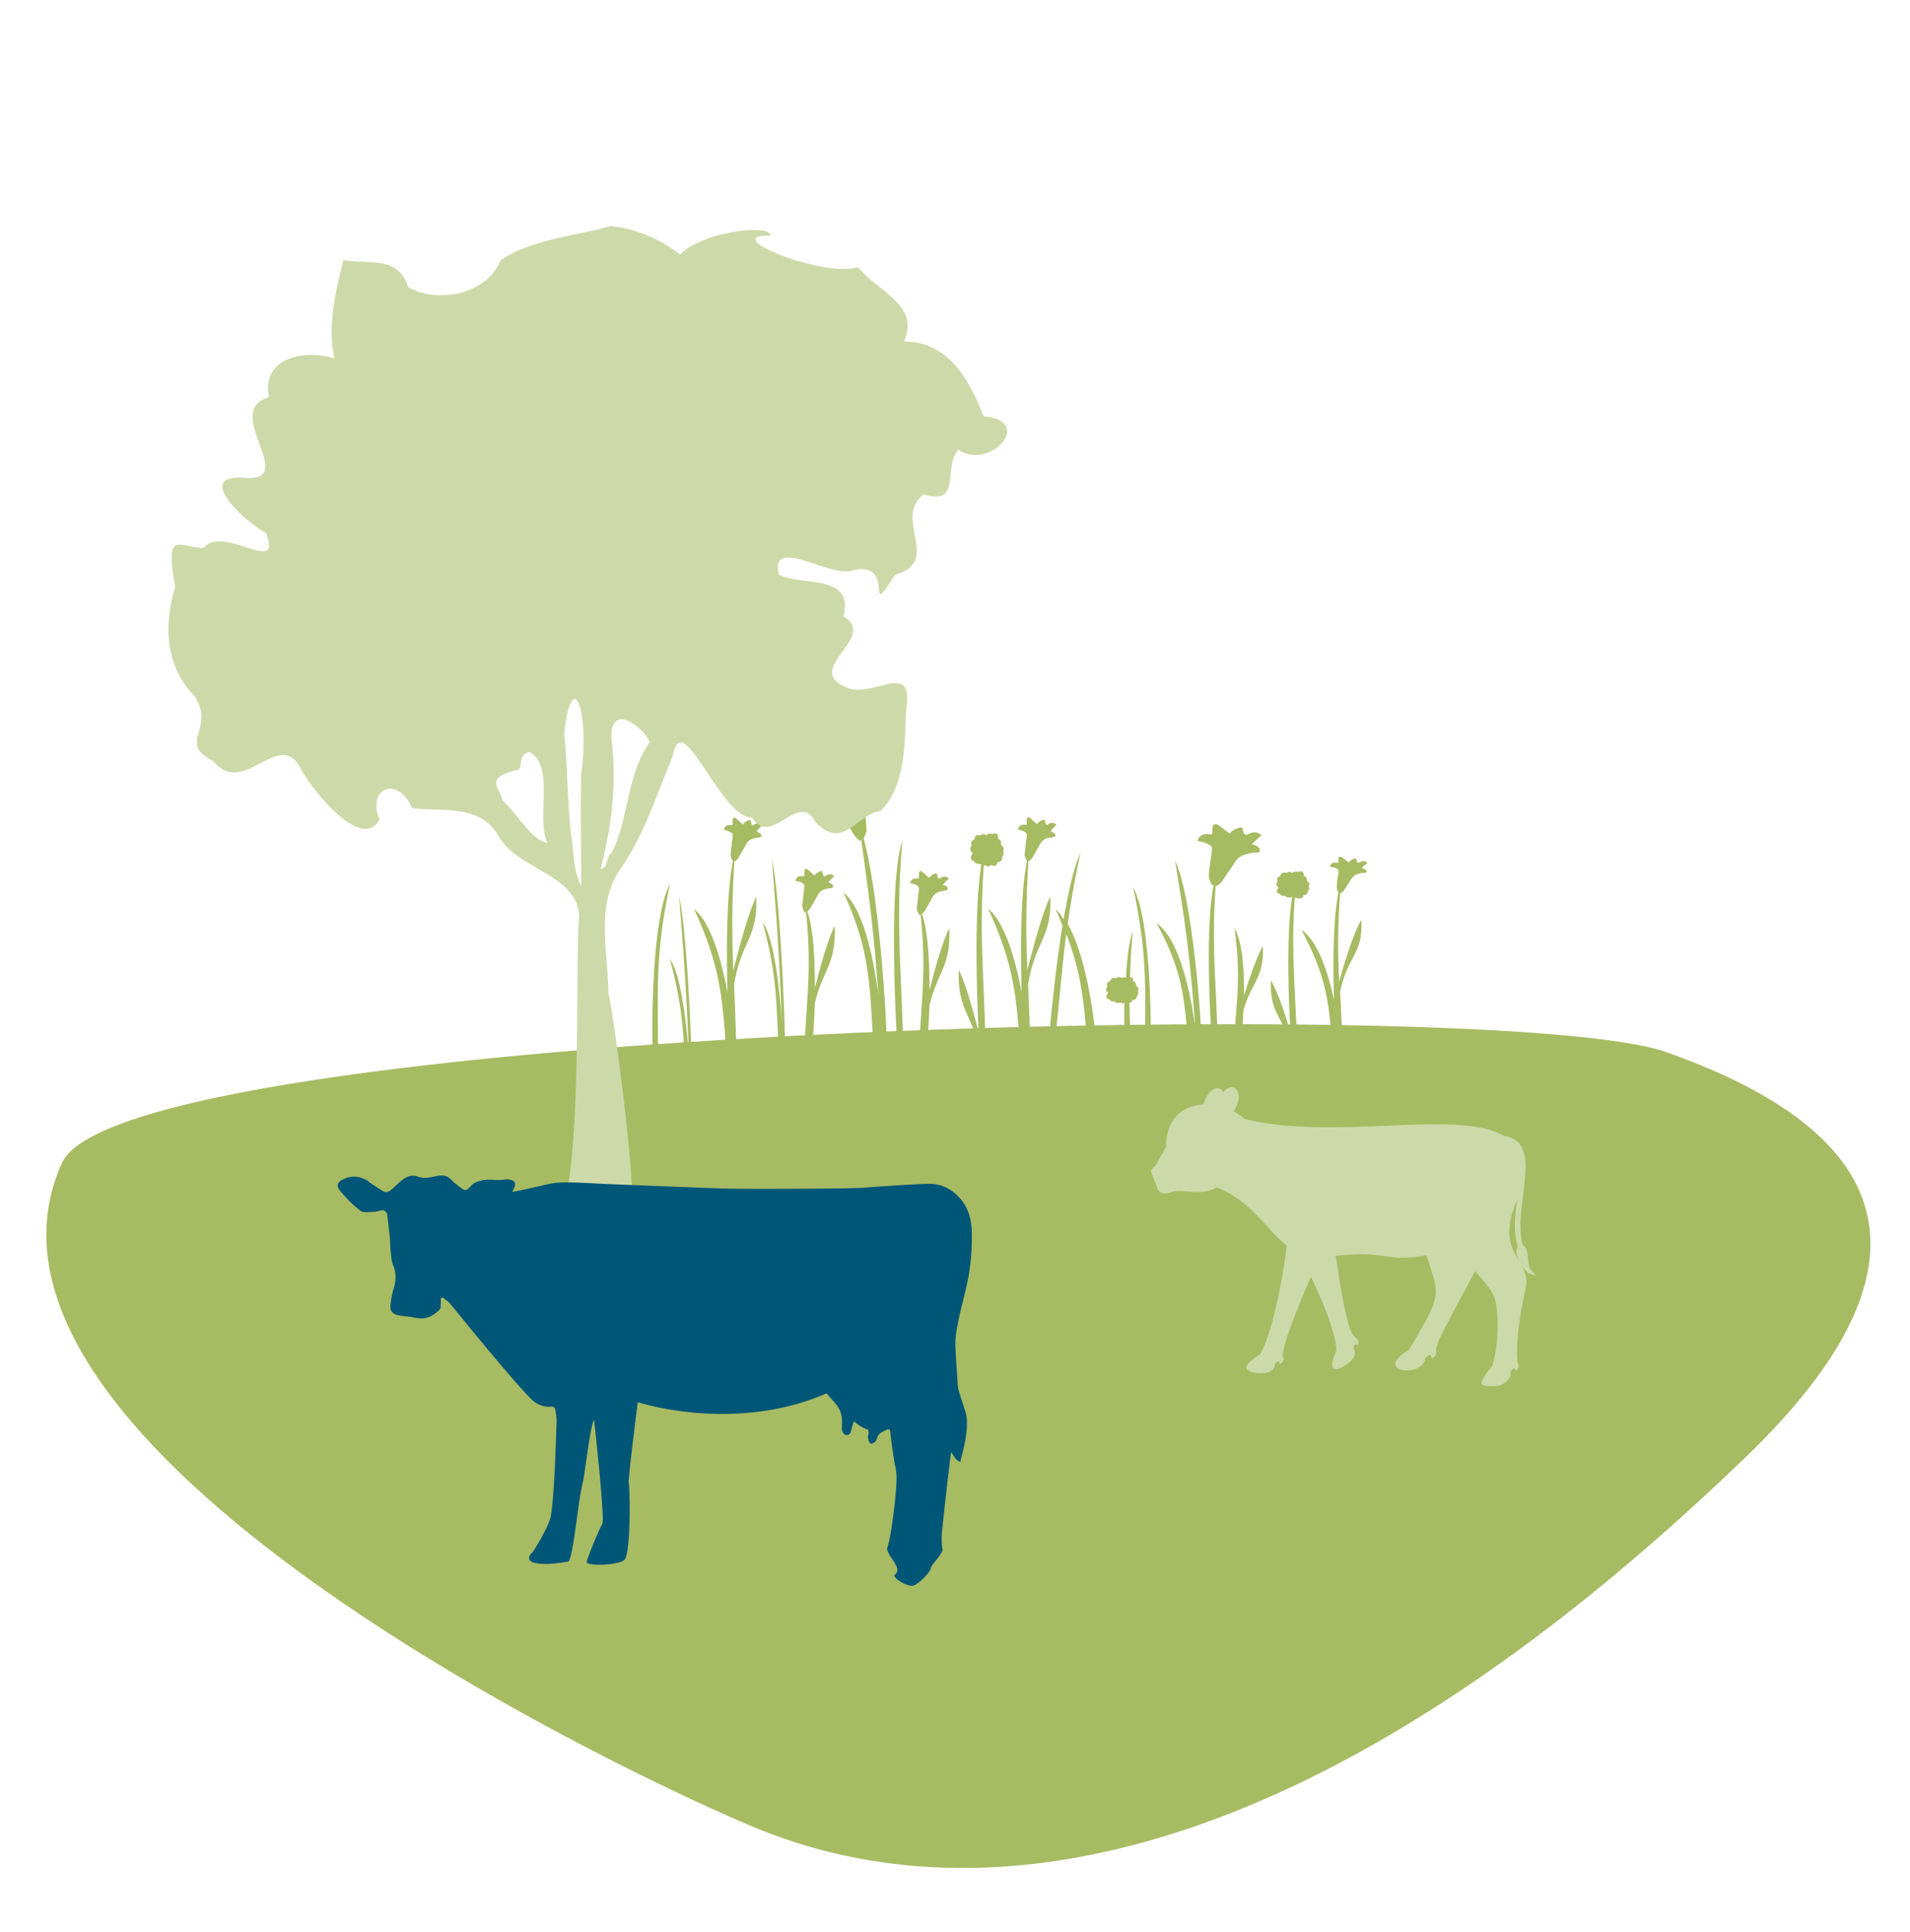 <svg width="90" height="91" fill="none" xmlns="http://www.w3.org/2000/svg"><path d="M82.28 68.617c8.533-8.229 8.119-14.852-3.768-19.058-7.86-2.784-72.705-1.193-75.594 5.223-5.779 12.818 24.16 27.7 32.42 31.21 11.316 4.803 27.182 1.683 46.942-17.375Z" fill="#A7BB63"/><path d="M63.135 46.788c.337-1.768 1.109-1.816 1.012-3.457-.385.653-.82 2.087-1.044 2.9-.065-1.307-.08-2.47.048-4.158h.032a.555.555 0 0 0 .145-.128l.337-.526c.08-.111.177-.223.338-.255.096-.031.209-.047.305-.047.064 0 .096-.016.08-.08 0-.064-.08-.096-.144-.111-.016 0-.048-.032-.08-.032.016-.016.032-.048.064-.064.064-.064.144-.128.209-.191-.08-.064-.161-.096-.257-.064-.049 0-.08.032-.13.048-.063.032-.095 0-.112-.032a.293.293 0 0 0-.032-.112c0-.047-.032-.047-.08-.032-.113.032-.225.096-.273.176-.113-.08-.21-.16-.322-.24-.08-.047-.145-.031-.16.049v.159c0 .048-.017.064-.065.048-.193-.032-.29.032-.353.19h.048c.112.033.225.033.321.112.032.032.065.064.048.112 0 .08-.016.16-.032.239-.016.175-.048.35-.048.526 0 .08.048.159.08.223-.24 1.179-.273 3.186-.209 5.066-.321-1.466-.803-2.804-1.543-3.314 1.576 2.947 1.238 3.967 1.72 8.141.065 0 .129-.032.21-.048.064-.382.064-1.035.031-1.8-.032-1.354-.08-2.405-.128-3.298M53.958 51.727h.129c.24-1.688.257-8.189-.692-9.941.788 3.823.515 4.939.563 9.941ZM56.288 48.19c-.273-1.943-.836-4.03-1.784-4.7 1.575 2.948 1.238 3.968 1.72 8.142.064 0 .128-.032.209-.048.032-.223.048-.542.048-.908.048 0 .096-.016.16-.032.097-1.657-.433-8.428-1.27-10.085.5 3.027.708 4.604.933 7.631M58.62 46.98c.015-1.338-.081-2.629-.45-3.25.385 2.836-.017 3.616-.113 7.2h.209c.112-.557.273-1.911.321-3.313.37-1.354.997-1.53.916-3.043-.305.542-.659 1.577-.9 2.39M53.54 46.39s-.032-.127-.097-.16c-.016 0-.032 0-.048-.015.016-.128-.048-.175-.145-.191.017-.638.049-1.322.13-2.151-.178.462-.274 1.243-.322 2.167-.065 0-.129 0-.193.032-.097-.064-.177-.064-.258 0h-.048c-.096-.048-.225.031-.24.127 0 0-.017.032-.033.032-.112.032-.145.111-.112.207v.048c-.08.08-.065.16 0 .239.032.032.048.063 0 .111-.08.08-.049.207.08.24.016 0 .032.015.048.031.048.048.097.08.177.064.016 0 .048 0 .064.016.065.064.129.08.21.048h.063a.147.147 0 0 0 .161 0c-.032 2.358.161 5.098.29 6.07h.176c-.048-2.948-.192-4.445-.225-6.07a.14.14 0 0 0 .129-.096v-.032c.16 0 .209-.064.225-.175 0 0 0-.032.016-.032.048-.048.064-.111.032-.175v-.048c.048-.096.032-.143-.048-.207-.032-.032-.048-.048-.048-.096" fill="#A7BB63"/><path d="M57.333 41.738c.08-.063.177-.127.241-.207l.579-.86c.129-.207.29-.367.563-.43.16-.048.337-.08.498-.08.112 0 .177-.032.145-.143-.033-.112-.13-.176-.242-.208-.048 0-.08-.031-.128-.047l.096-.096c.113-.111.241-.207.354-.319a.451.451 0 0 0-.434-.127c-.08.016-.145.064-.225.08-.097.032-.145.016-.177-.064l-.048-.191c-.016-.064-.065-.08-.145-.064-.193.064-.37.143-.466.287-.177-.144-.354-.271-.53-.398-.129-.096-.242-.048-.274.08-.016.095-.016.19-.016.27 0 .08-.032.096-.112.08-.322-.048-.499.047-.595.318h.08c.177.064.37.08.53.207.065.048.097.096.081.176l-.048.398c-.032.287-.096.59-.096.876 0 .144.08.287.144.414 0 .032.048 0 .08 0-.45 2.23-.128 7.456.049 8.874h.177c-.065-4.429-.354-5.64-.129-8.858h.016M46.322 40.766s.032.016.049 0h.08c.064.048.145.064.209 0 .032-.016.064-.032.096 0 .113.048.21 0 .242-.127v-.032c.16 0 .208-.064.224-.207 0-.016 0-.032.017-.048.048-.064.064-.127.032-.207v-.048c.048-.111.032-.175-.049-.239-.032-.032-.064-.064-.048-.127a.181.181 0 0 0-.096-.192s-.032-.016-.048-.031c.032-.208-.08-.303-.274-.224h-.032c-.096-.047-.177-.015-.24.064-.097-.063-.178-.08-.274 0h-.048a.173.173 0 0 0-.242.16c0 .015-.016.031-.032.047-.112.048-.144.128-.112.255v.048c-.08.096-.064.207.016.287.032.032.048.08 0 .127-.08.112-.048.24.08.287.016 0 .032.032.048.048.049.064.097.096.177.08.016 0 .048 0 .065.016.016.031.048 0 .08.015-.305 1.848-.257 5.306-.129 7.886-.257-.987-.61-2.262-.932-2.915-.08 1.88.627 2.04.997 3.887.048.733.096 1.37.128 1.737h.177c-.064-5.29-.37-6.74-.128-10.563" fill="#A7BB63"/><path d="M48.444 46.374c.354-2.119 1.125-2.166 1.045-4.142-.386.797-.836 2.501-1.077 3.473a46.7 46.7 0 0 1 .048-5.146s.016.016.032 0c.049-.048.113-.095.145-.143.129-.207.241-.414.354-.622.08-.143.176-.255.337-.302.097-.032.21-.048.306-.064.064 0 .112-.032.096-.096-.016-.08-.08-.111-.145-.143-.032 0-.048-.032-.08-.048.016-.016.032-.048.064-.063.065-.08.145-.16.21-.224-.081-.08-.162-.111-.274-.08-.048 0-.097.049-.129.065-.064.031-.096 0-.112-.048 0-.048-.032-.096-.032-.128 0-.047-.032-.063-.08-.047a.566.566 0 0 0-.29.207c-.113-.096-.209-.192-.321-.287-.08-.064-.145-.032-.161.064v.19c0 .065-.016.065-.065.065-.192-.032-.305.031-.353.223h.048c.113.047.225.063.322.143.032.032.064.08.048.127 0 .096-.016.191-.032.287-.016.207-.048.414-.065.622 0 .095.049.19.097.286h.016c-.29 1.37-.322 3.872-.257 6.214-.322-1.753-.836-3.346-1.576-3.951 1.608 3.52 1.27 4.747 1.769 9.734a.743.743 0 0 0 .209-.064c.064-.462.08-1.243.032-2.167a150.48 150.48 0 0 0-.129-3.95M42.512 39.603c-.675 2.103-.305 9.448-.096 11.328h.177c-.08-5.64-.418-6.867-.08-11.328ZM50.92 40.16c-.306.622-.563 1.801-.804 3.14-.113-.176-.225-.351-.37-.463.128.271.209.51.321.75-.466 2.867-.755 6.467-.803 7.71.064 0 .128.032.176.032.45-3.553.547-5.37.804-7.329 1.029 2.693.82 4.174 1.27 8.556.064 0 .129-.032.209-.064.209-1.561-.16-6.787-1.414-8.97.144-.987.32-2.039.61-3.393M43.798 46.597c0-1.418-.08-2.756-.354-3.552.033-.032.08-.064.113-.112.128-.207.241-.414.354-.621.08-.144.176-.255.337-.303.097-.032.21-.048.306-.064.064 0 .112-.032.096-.095 0-.08-.08-.128-.145-.144-.032 0-.048-.032-.08-.032.016-.016.032-.047.064-.063.065-.08.145-.16.225-.223-.08-.08-.16-.112-.273-.08-.048 0-.096.032-.145.064-.064.032-.096 0-.112-.048 0-.048-.016-.08-.032-.127 0-.048-.032-.064-.08-.048a.566.566 0 0 0-.29.207c-.112-.096-.209-.191-.321-.287-.08-.064-.145-.032-.161.064v.19c0 .049-.016.065-.064.065-.21-.032-.306.032-.354.223h.048c.113.032.225.047.322.127a.18.18 0 0 1 .048.128c0 .095-.016.19-.032.286-.017.207-.049.415-.065.622 0 .095.048.207.097.302 0 .032.048.016.08 0 .322 3.091-.048 4.143-.145 8.253h.226c.112-.67.273-2.278.337-3.967.386-1.61 1.013-1.832.932-3.632-.321.637-.675 1.896-.916 2.867M40.825 39.078c0-.351-.065-.702-.097-1.052 0-.16-.032-.319-.048-.478 0-.096.016-.143.096-.207.145-.143.354-.175.547-.223.032 0 .064 0 .08-.016-.096-.335-.273-.446-.595-.382-.08 0-.112 0-.112-.112 0-.111 0-.223-.016-.334-.032-.16-.145-.208-.273-.096-.177.143-.354.319-.547.478-.096-.175-.273-.27-.466-.35-.08-.032-.129 0-.145.08 0 .079-.032.142-.048.222-.032.112-.08.128-.193.08-.08-.032-.145-.08-.225-.112-.16-.047-.305 0-.45.144.129.127.241.255.37.382.032.032.064.08.096.112-.032.031-.08.047-.128.063-.113.048-.225.112-.242.24-.032.11.033.158.145.158.177.017.354.048.515.112.257.08.434.27.562.51.193.35.386.7.595 1.035.064.096.16.176.24.255.033.032.065 0 .097-.016.402 2.884.611 4.525.804 7.297-.273-2.103-.788-4.142-1.64-4.827 1.608 3.52 1.126 5.114 1.624 10.1a1.49 1.49 0 0 0 .209-.063c.048-.319.064-.86.064-1.466.048 0 .097-.032.145-.048.096-1.816-.354-8.428-1.093-11.056.064-.16.145-.319.145-.478" fill="#A7BB63"/><path d="M38.398 46.486c0-1.418-.08-2.757-.354-3.553.032-.032.08-.064.113-.112.128-.207.24-.414.353-.621.08-.144.177-.255.338-.303.096-.032.209-.048.305-.063.064 0 .113-.032.097-.096 0-.08-.08-.128-.145-.144-.032 0-.048-.031-.08-.031.016-.016.032-.048.064-.064.064-.08.145-.16.225-.223-.08-.08-.16-.112-.273-.08-.049 0-.097.032-.145.064-.064.032-.096 0-.113-.048 0-.048-.016-.08-.032-.127 0-.048-.032-.064-.08-.048a.566.566 0 0 0-.29.207c-.112-.096-.208-.191-.32-.287-.081-.063-.146-.032-.162.064v.191c0 .048-.016.064-.064.064-.209-.032-.305.032-.354.223h.049c.112.032.225.048.321.127a.18.18 0 0 1 .048.128c0 .095-.016.191-.032.287-.016.207-.048.414-.064.62 0 .096.048.208.096.304 0 .031.049.015.08 0 .322 3.09-.047 4.142-.144 8.252h.225c.113-.669.273-2.278.338-3.967.385-1.609 1.012-1.832.932-3.632-.322.637-.675 1.896-.916 2.867M34.588 46.39c.353-2.119 1.125-2.166 1.044-4.142-.385.797-.835 2.501-1.076 3.473-.065-1.609-.08-3.027.048-5.146 0 0 .016.016.032 0 .048-.047.112-.095.145-.143.128-.207.24-.414.353-.622.08-.143.177-.254.338-.302.096-.032.209-.048.305-.064.064 0 .113-.032.097-.096-.017-.08-.08-.111-.145-.143-.032 0-.048-.032-.08-.048.016-.016.032-.047.064-.063.064-.08.145-.16.209-.223-.08-.08-.16-.112-.273-.08-.049 0-.097.048-.129.064-.064.032-.097 0-.113-.048 0-.048-.032-.096-.032-.128 0-.047-.032-.063-.08-.047a.566.566 0 0 0-.29.207c-.112-.096-.208-.191-.32-.287-.081-.064-.146-.032-.162.064v.19c0 .065-.016.065-.064.065-.193-.032-.305.031-.354.223h.049c.112.047.225.063.321.143.032.032.064.08.048.127 0 .096-.016.192-.032.287-.016.207-.048.414-.064.622 0 .095.048.19.096.286h.016c-.289 1.37-.321 3.872-.257 6.214-.321-1.753-.836-3.346-1.575-3.951 1.607 3.52 1.27 4.747 1.768 9.734a.743.743 0 0 0 .21-.064c.063-.462.08-1.242.031-2.167a150.92 150.92 0 0 0-.128-3.95M36.839 48.143c-.129-1.944-.418-4.031-.9-4.7.787 2.947.61 3.967.851 8.141l.097-.048c.016-.223.032-.541.032-.908.016 0 .048-.016.08-.032.049-1.657-.225-8.428-.627-10.084.242 3.026.354 4.604.467 7.63ZM32.467 49.879c-.129-1.944-.418-4.03-.9-4.7.787 2.948.61 3.967.851 8.141l.097-.047c.016-.224.032-.542.032-.909.016 0 .048-.016.08-.031.048-1.657-.225-8.428-.627-10.085.242 3.027.354 4.604.467 7.631ZM31.004 51.584h-.129c-.24-1.69-.257-8.19.691-9.942-.787 3.824-.514 4.94-.562 9.942ZM61.062 42.312h.016a.104.104 0 0 1 .096 0c.113.031.21 0 .241-.112v-.032c.145 0 .193-.063.21-.175 0 0 0-.032.015-.032.049-.048.065-.111.032-.175v-.048c.049-.08.033-.143-.048-.207-.032-.032-.048-.048-.048-.096a.175.175 0 0 0-.096-.159c-.016 0-.033 0-.049-.016.033-.175-.08-.255-.273-.191h-.032c-.096-.032-.16 0-.241.048-.097-.064-.177-.064-.257 0h-.048c-.113-.048-.242.032-.242.127 0 0-.016.032-.032.032-.112.032-.145.112-.112.207v.048c-.08.08-.065.16.016.239.032.032.048.064 0 .095-.08.096-.049.208.08.24.016 0 .032.015.048.031.049.048.097.08.177.064.016 0 .048 0 .065.016.064.064.128.08.208.048h.097c-.257 1.593-.193 4.317-.08 6.356-.242-.828-.595-1.895-.917-2.437-.08 1.577.611 1.705.965 3.25.048.605.096 1.147.128 1.45h.177c-.064-4.318-.354-5.56-.145-8.62" fill="#A7BB63"/><path d="M28.799 10.638c-1.64.478-3.874.653-5.224 1.641-.579 1.498-2.861 2.087-4.34 1.243-.482-1.53-1.929-1.036-3.054-1.275-.354 1.434-.772 3.091-.418 4.636-1.286-.414-3.472-.127-3.086 1.832-2.299.622 1.51 4.047-1.19 3.792-2.41-.16.13 2.135 1.045 2.597.82 2.103-2.041-.446-2.941.717-1.174-.048-1.833-.908-1.334 1.832-.547 1.785-.483 3.712.916 5.146.996 1.593-.852 2.167.884 3.059 1.447 1.8 3.182-1.768 4.18.478.61 1.035 2.844 3.776 3.648 2.262-.627-1.465.868-2.087 1.527-.541 1.318.222 3.15-.255 4.083 1.322.9 1.625 3.793 1.8 3.793 3.855-.209 1.992.209 12.538-1.045 14.29-.852.559 1.045-.079 1.318.065.868.27 2.01.446 2.186-.319.29-1.29-.868-9.718-1.077-10.483-.016-1.912-.61-4.063.515-5.783 1.19-1.689 1.704-3.473 2.507-5.353.434-2.517 2.202 2.836 3.745 2.867.933 1.45 2.17-1.338 3.006.224 1.302 1.338 1.881-.367 3.054-.542 1.19-1.18 1.126-3.218 1.206-4.843.321-2.135-1.302-.67-2.588-.892-2.588-.845 1.366-2.422-.37-3.426.499-2.039-1.929-1.402-3.054-1.975-.402-1.88 2.411.175 3.472-.192 2.154-.525.498 2.581 2.01.208 2.25-.67-.13-2.613 1.35-3.792 1.816.542.884-1.243 1.64-2.103 1.462 1.004 3.632-1.354 1.189-1.577-.66-1.641-1.608-3.521-3.762-3.521.804-1.705-1.253-2.358-2.154-3.505-1.575.541-6.702-1.53-4.13-1.482.032-.557-3.167-.223-4.26.892-.755-.59-1.865-1.195-3.23-1.338l-.017-.016Zm-1.72 22.288c.322 0 .579 1.69.305 3.521-.032 1.769 0 3.537 0 5.306-.24-.574-.305-.75-.401-1.912-.274-1.769-.21-3.553-.402-5.321.145-1.132.321-1.594.498-1.594Zm2.17.956c.482-.015 1.19.638 1.366 1.084-1.093 1.513-.964 3.553-1.784 5.194-.305.159-.128.748-.53.764.562-2.182.755-4.078.514-6.086-.048-.685.16-.94.45-.956h-.016Zm-4.292 1.546c1.206.653.29 3.075.836 4.285-.803-.175-1.414-1.402-2.138-2.023 0-.51-.964-1.035.708-1.418.337-.08-.049-.653.594-.86M54.601 56.095c.105.105.26.179.518.086.37-.172.875-.012 1.405-.03.252-.013.542-.062.813-.216 1.651.66 2.348 2.002 3.296 2.748-.209 1.737-.733 4.276-1.269 5.126-.456.284-.918.635-.413.814.29.098 1.042.141 1.11-.278 0-.08.049-.203.215-.215.025.055.012.135.062.11.11-.055.178-.197.135-.314 0 0-.326-.024 1.294-3.777.604 1.214 1.17 2.668 1.208 3.457-.21.474-.37 1.017.123.856.284-.092.894-.499.721-.856-.043-.062-.074-.185.05-.29l.11.05c.056-.105.031-.253-.068-.32l-.11-.118c-.395-.32-.77-3.272-.863-3.77 2.465-.278 2.323.338 4.276-.032.64 1.948.746 1.818-.826 4.461-1.7 1.03.512 1.313.752.481.012-.08.08-.216.277-.246l.013.098c.037.136.308-.055.234-.327.012-.018.018-.252.24-.683.216-.45 1.602-3.026 1.602-3.032.493.542.875 1.023.943 1.331.215.955.135 2.31-.142 3.16a2.465 2.465 0 0 0-.487.722c-.055.13.056.185.284.203.616.043.77-.105.942-.296.074-.086.142-.184.136-.258-.019-.087 0-.228.172-.29l.05.092c.03.105.234-.166.105-.363 0 0-.173-.857.308-3.149.074-.345.129-.548.104-.776-.11-1.041-1.417-1.405-.437-3.734-.099.74-.179 1.51.037 2.206-.253.339.314 1.208.597 1.3l-.036-.074c.073.074.178.13.314.117l-.185-.105h.092c-.345-.172-.27-.591-.326-.893-.031-.16-.068-.333-.216-.407-.536-1.737 1.085-4.88-.893-5.157-2.132-1.281-7.992.247-12.218-.795a2.763 2.763 0 0 0-.518-.357c.555-.838.03-1.51-.493-.906-.16-.308-.635-.314-.937.573-1.053.074-1.75.733-1.755 1.99-.74 1.362-.383.66-.721 1.159l.357.906.018.018Z" fill="#CED9A9"/><path d="M17.373 55.651c-.383-.249-.777-.3-1.192-.104-.28.135-.352.301-.166.529.29.352.612.684.965.954.145.114.425.062.642.052.145 0 .29-.073.425-.073.063 0 .166.093.187.156.031.124.104.88.135 1.12.02.227.02.445.041.673.02.207.031.435.114.632.166.394.135.768.01 1.161a4.263 4.263 0 0 0-.134.726c-.031.26.093.425.363.477.186.041.373.052.56.073.134.02.269.062.414.072.394.042.716-.145.985-.414.052-.052.041-.166.052-.26v-.27l.083-.04c.135.113.29.207.394.341.259.322 3.535 4.365 3.991 4.624.238.135.487.218.767.176.052 0 .145.052.145.094.042.217.083.435.073.663-.02.363-.104 3.908-.311 4.551-.166.529-.788 1.535-.83 1.566-.217.186-.207.394.063.477.55.165 1.524-.042 1.607-.042.248 0 .487-2.965.715-3.773.062-.229.342-2.623.518-2.914.021.094.519 4.676.394 4.904-.207.363-.767 1.762-.736 1.814.104.187 1.472.135 1.773-.114.29-.249.28-3.1.207-3.639-.03-.259.425-3.794.425-3.794s4.51 1.493 8.895-.415c.166.197.342.373.498.58.238.322.259.695.217 1.079 0 .073.042.176.094.238.114.135.3.063.342-.103.041-.156.072-.322.145-.477.29.26.518.352.674.394 0 .072.03.145 0 .228a.464.464 0 0 0 0 .238c.02.073.062.166.114.187.062.02.145-.041.207-.083a.327.327 0 0 0 .083-.155c.062-.26.28-.322.477-.415.083-.042.145 0 .155.114.032.394.187 1.43.218 1.555.114.415.073.819.042 1.234-.032.456-.228 2.197-.394 2.622-.135.343.777 1.006.352 1.296-.176.125.58.612.881.519.25-.073.83-.674.809-.83 0-.103.59-.705.55-.88-.063-.353-.042-.706 0-1.048 0-.031.373-3.483.414-3.525.042.052.218.436.435.456-.02-.103.488-1.544.229-2.363-.26-.83-.342-.995-.363-1.296-.031-.57-.083-1.14-.104-1.71-.031-.53.093-1.048.197-1.556.156-.684.352-1.347.456-2.042a10.71 10.71 0 0 0 .114-1.907c-.02-.654-.218-1.255-.736-1.721a1.819 1.819 0 0 0-1.223-.498c-.342-.01-2.467.124-3.183.187-.601.041-4.8.062-6.303.041-.238 0-5.339-.197-5.92-.228-.673-.031-1.347-.083-2.02-.062-.447.02-.882.155-1.328.249-.27.062-.974.207-.943.186.207-.352.238-.56-.28-.59-.311.082-.643 0-.964.03-.239.021-.508.094-.664.25-.27.28-.28.31-.601.051-.166-.135-.218-.145-.352-.3-.187-.208-.415-.229-.654-.187-.31.052-.611.155-.933.03-.342-.123-.611.053-.86.27-.135.114-.26.25-.404.363-.114.094-.239.135-.374.052-.238-.145-.477-.3-.705-.456" fill="#005677"/></svg>